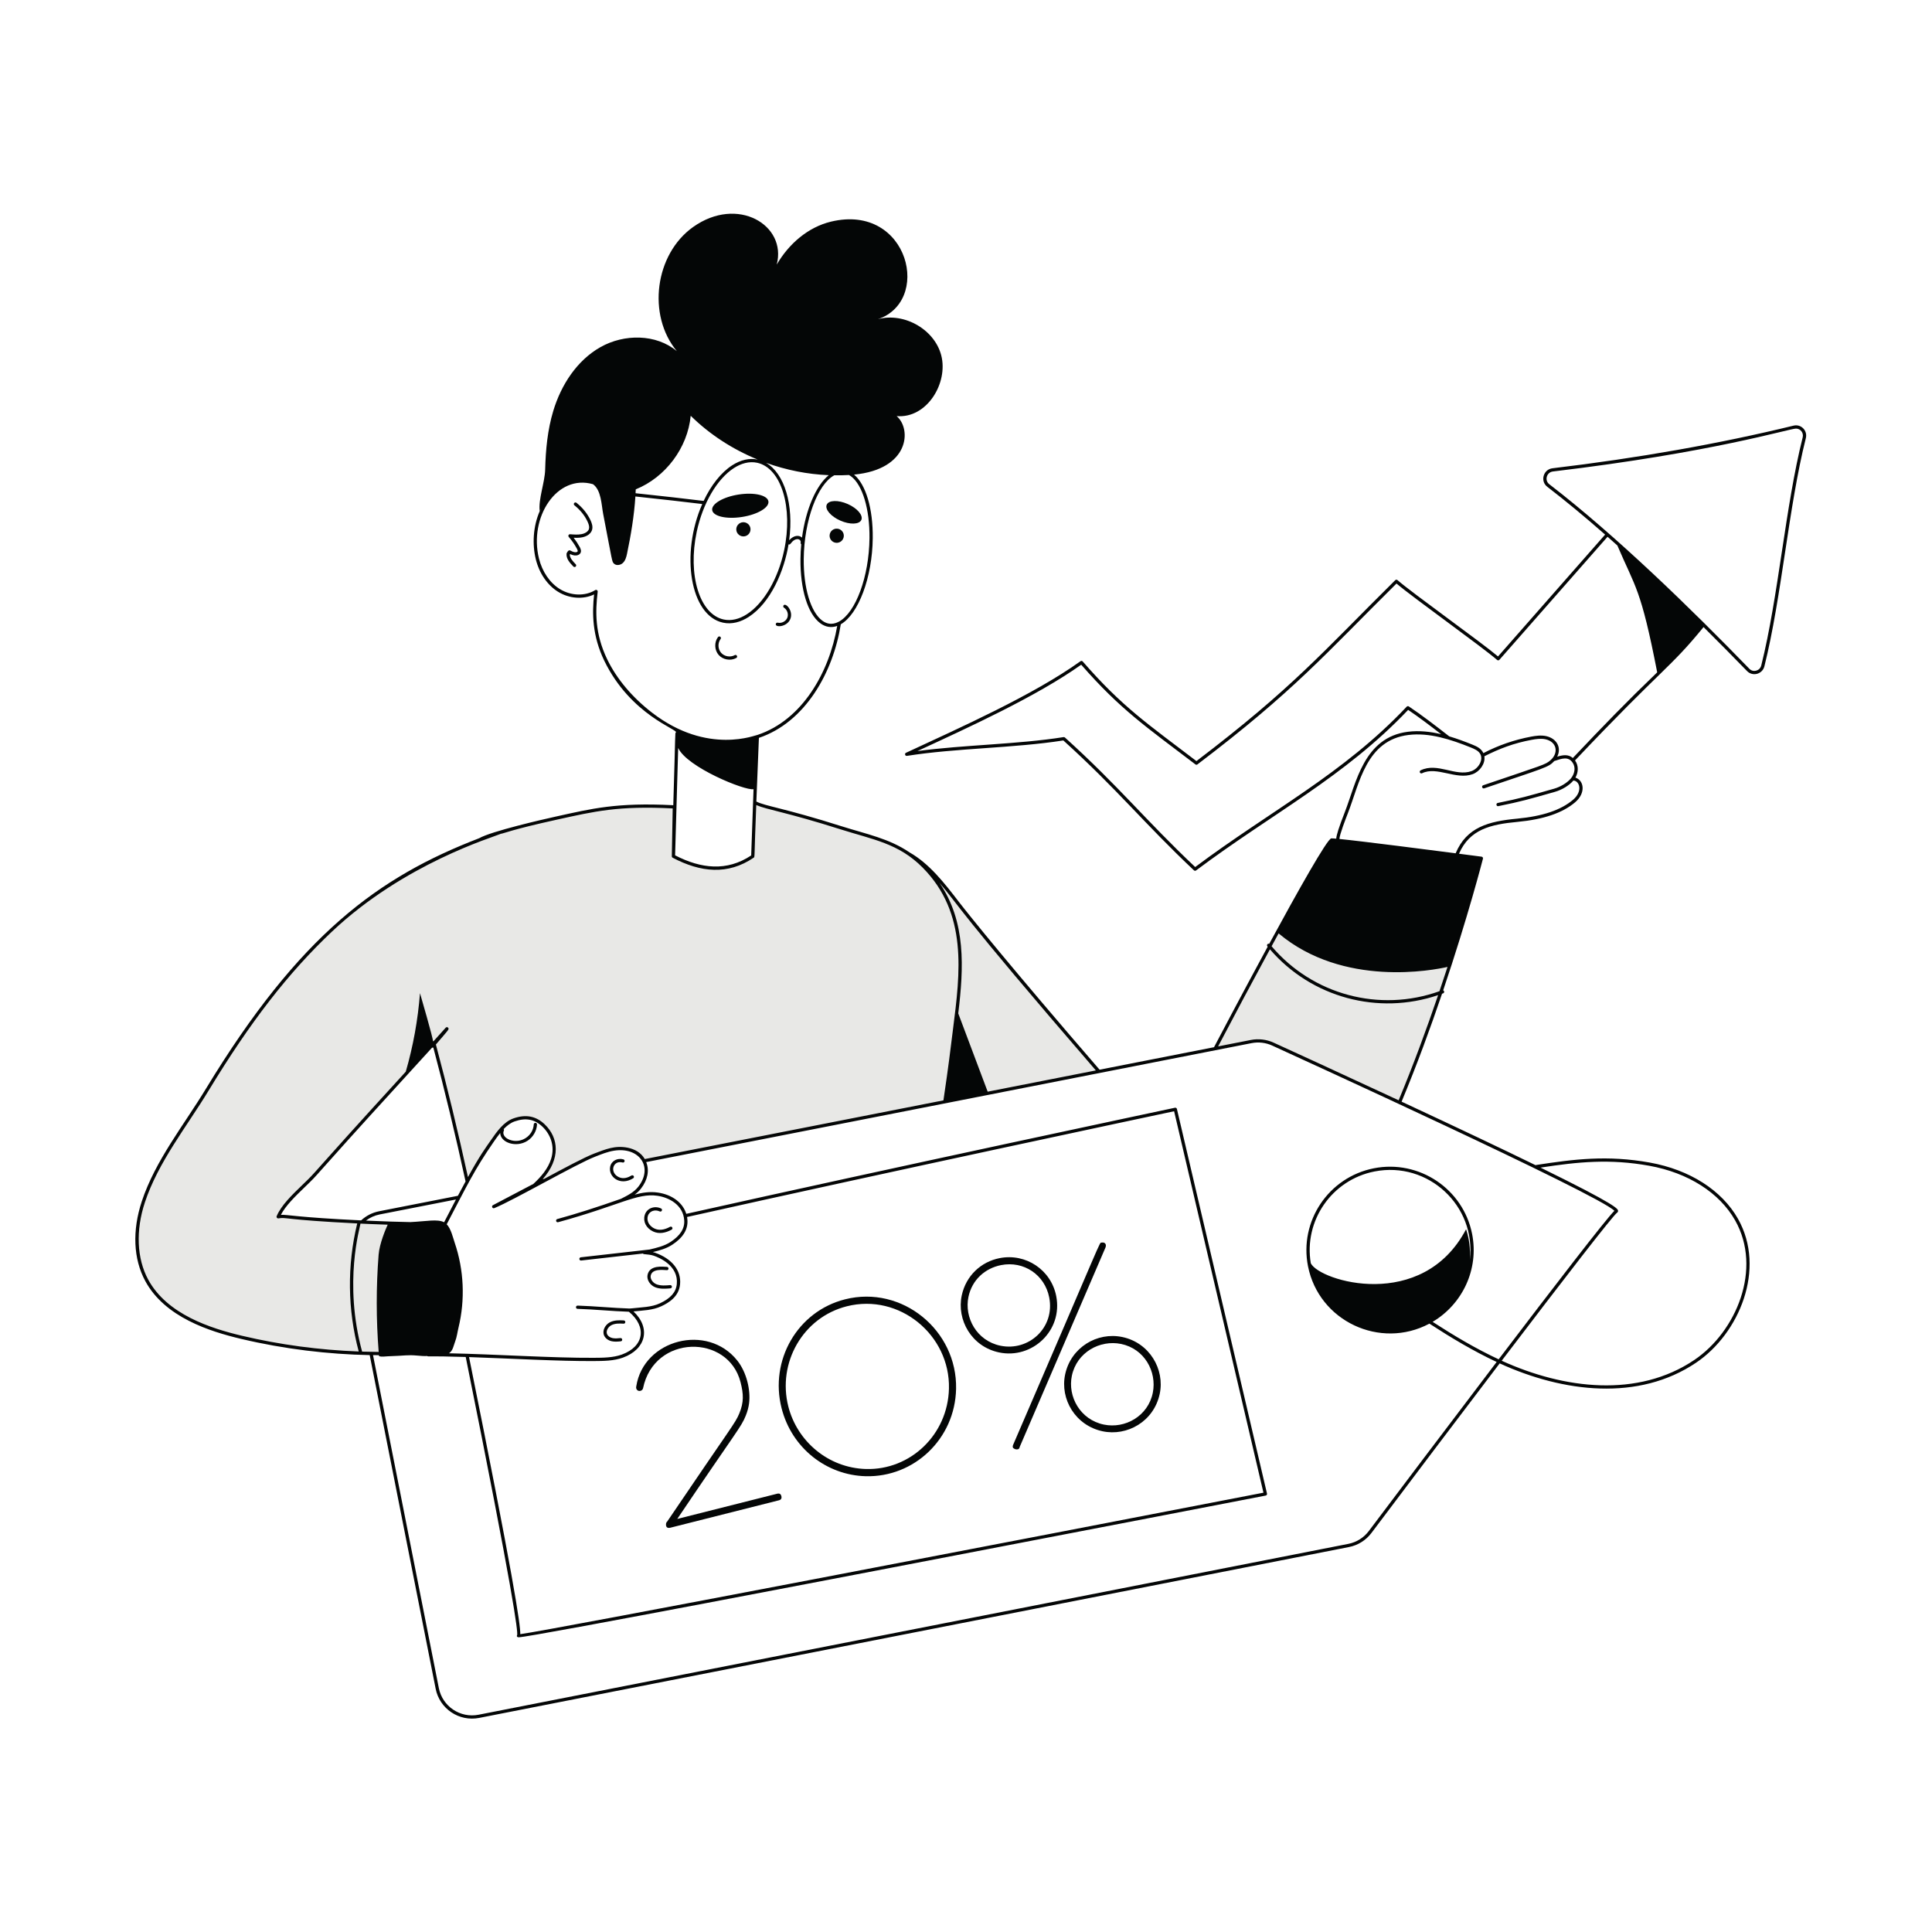 <svg xmlns="http://www.w3.org/2000/svg" width="160" height="160" viewBox="0 0 160 160" fill="none"><path d="M76.764 91.534C95.042 87.944 90.164 88.902 91.014 88.735C86.452 83.667 84.534 81.128 80.392 76.15C78.855 74.303 77.398 71.926 75.257 70.708" fill="#E8E8E6"></path><path d="M122.681 71.079C122.681 71.079 120.06 81.349 115.901 91.302C111.294 89.154 107.146 87.259 105.411 86.466C104.85 86.21 104.227 86.138 103.623 86.256L100.629 86.845C104.491 79.473 109.883 69.59 110.261 69.566C110.851 69.528 122.681 71.079 122.681 71.079Z" fill="#E8E8E6"></path><path d="M35.921 86.35V86.353C36.016 86.636 37.395 91.856 38.699 97.863C39.308 96.741 39.934 95.669 40.52 94.854C41.048 94.12 41.658 93.066 42.578 92.744C43.503 92.421 44.293 92.523 45.01 93.203C45.598 93.763 45.957 94.572 45.892 95.381C45.82 96.335 45.248 97.169 44.56 97.863L45.127 97.752C46.791 96.854 48.444 95.972 49.232 95.669C49.906 95.405 50.586 95.12 51.327 95.12C52.155 95.12 52.98 95.411 53.326 96.139C53.862 96.034 49.087 96.972 78.251 91.24C78.491 89.627 78.717 88.012 78.914 86.391C79.551 81.188 80.589 75.889 76.511 71.76C74.491 69.719 72.34 69.406 69.647 68.552C64.899 67.046 62.903 66.788 62.502 66.455L62.343 70.918C60.301 72.305 58.095 72.136 55.772 70.915C55.89 66.751 55.789 67.338 55.861 66.823C51.183 66.572 49.146 67.075 46.07 67.754C44.588 68.08 41.114 68.878 39.743 69.536" fill="#E8E8E6"></path><path d="M41.455 68.916C36.336 70.657 31.276 73.386 27.373 77.076C23.247 80.977 20.1 85.404 17.163 90.244C15.339 93.25 12.984 96.165 11.871 99.532C11.17 101.65 11.086 104.062 12.15 106.028C13.64 108.78 16.935 110.027 20.019 110.755C23.921 111.678 27.937 112.128 31.95 112.1C32.624 112.096 33.298 112.095 33.971 112.093C34.464 112.091 35.185 112.239 35.652 112.13C36.577 111.914 36.958 110.6 37.112 109.822C37.51 107.807 37.459 105.71 36.979 103.714C36.814 103.024 36.642 101.654 35.906 101.379C35.518 101.235 34.838 101.362 34.426 101.354C31.207 101.291 27.987 101.133 24.773 100.878C24.19 100.832 23.62 100.672 23.038 100.768C23.538 99.544 25.183 98.276 26.081 97.274C33.758 88.715 34.012 88.544 37.012 85.2C36.936 85.361 35.907 86.472 35.832 86.633" fill="#E8E8E6"></path><path d="M68.467 41.796C68.299 42.176 68.803 42.766 69.594 43.115C70.385 43.463 71.163 43.438 71.332 43.058C71.5 42.678 70.995 42.088 70.204 41.74C69.413 41.391 68.635 41.416 68.467 41.796Z" fill="#040606"></path><path d="M61.456 42.812C62.741 42.61 63.718 42.032 63.637 41.519C63.556 41.006 62.448 40.754 61.162 40.956C59.877 41.157 58.9 41.737 58.981 42.249C59.062 42.762 60.17 43.014 61.456 42.812Z" fill="#040606"></path><path d="M61.11 43.463C60.903 43.714 60.939 44.084 61.191 44.29C61.442 44.496 61.813 44.459 62.02 44.209C62.226 43.958 62.19 43.588 61.939 43.383C61.687 43.177 61.316 43.212 61.11 43.463Z" fill="#040606"></path><path d="M68.837 43.994C68.631 44.245 68.667 44.615 68.918 44.821C69.17 45.027 69.541 44.99 69.747 44.74C69.954 44.489 69.918 44.12 69.666 43.914C69.415 43.708 69.044 43.744 68.837 43.994Z" fill="#040606"></path><path d="M47.741 41.639C47.683 41.592 47.598 41.602 47.551 41.66C47.505 41.718 47.514 41.803 47.573 41.849C48.053 42.231 48.431 42.701 48.664 43.21C48.786 43.474 48.82 43.668 48.77 43.819C48.706 44.012 48.478 44.171 48.173 44.233C47.872 44.295 47.538 44.269 47.214 44.244C47.101 44.23 47.02 44.372 47.102 44.466C47.364 44.768 47.589 45.091 47.77 45.427C47.797 45.477 47.868 45.609 47.836 45.67C47.813 45.712 47.717 45.748 47.599 45.732C47.47 45.714 47.341 45.649 47.217 45.586C47.061 45.507 46.923 45.817 46.92 45.846C46.882 46.263 47.166 46.591 47.486 46.918C47.512 46.945 47.547 46.959 47.582 46.959C47.701 46.959 47.762 46.815 47.679 46.731C47.422 46.468 47.192 46.208 47.187 45.927C47.2 45.915 47.212 45.902 47.222 45.889C47.327 45.937 47.44 45.981 47.563 45.998C47.75 46.023 47.981 45.971 48.074 45.795C48.173 45.608 48.062 45.4 48.008 45.3C47.865 45.036 47.697 44.779 47.506 44.533C47.748 44.546 47.992 44.544 48.228 44.496C48.632 44.413 48.93 44.192 49.026 43.903C49.121 43.615 49.005 43.306 48.91 43.098C48.658 42.551 48.254 42.047 47.741 41.639Z" fill="#040606"></path><path d="M60.845 54.257C60.484 54.457 59.99 54.371 59.718 54.061C59.447 53.751 59.428 53.251 59.676 52.921C59.721 52.862 59.709 52.778 59.65 52.733C59.59 52.688 59.506 52.701 59.461 52.76C59.139 53.187 59.163 53.836 59.515 54.238C59.868 54.641 60.51 54.751 60.977 54.491C61.132 54.405 61.002 54.169 60.845 54.257Z" fill="#040606"></path><path d="M65.448 51.271C65.728 50.602 65.059 49.865 64.885 50.144C64.846 50.207 64.865 50.29 64.929 50.329C65.201 50.497 65.322 50.874 65.199 51.168C65.076 51.462 64.722 51.641 64.412 51.568C64.34 51.55 64.266 51.596 64.249 51.668C64.173 51.988 65.169 51.94 65.448 51.271Z" fill="#040606"></path><path d="M92.833 111.298C94.788 111.694 95.819 113.604 95.471 115.339C95.081 117.278 93.171 118.341 91.418 117.978C89.46 117.574 88.403 115.661 88.768 113.929C89.18 111.979 91.098 110.946 92.833 111.298ZM88.212 113.816C87.772 115.866 89.055 118.051 91.311 118.532C93.328 118.962 95.548 117.74 96.041 115.443C96.479 113.398 95.193 111.199 92.948 110.727C90.855 110.287 88.69 111.59 88.212 113.816Z" fill="#040606"></path><path d="M80.204 107.398C80.502 105.986 81.58 105.03 82.906 104.77C84.785 104.401 86.521 105.57 86.891 107.445C87.384 109.942 85.197 111.93 82.854 111.447C80.876 111.037 79.843 109.109 80.204 107.398ZM82.738 112.002C85.472 112.579 88.037 110.196 87.471 107.332C87.043 105.162 84.953 103.768 82.786 104.193C81.243 104.495 79.998 105.647 79.647 107.285C79.218 109.295 80.447 111.519 82.738 112.002Z" fill="#040606"></path><path d="M84.016 119.988C84.102 120.031 84.193 120.043 84.288 120.025C84.376 120.008 84.43 119.941 84.449 119.825L91.545 103.328C91.659 103.074 91.528 102.847 91.219 102.907C91.019 102.946 91.499 102.073 83.892 119.681C83.85 119.834 83.853 119.907 84.016 119.988Z" fill="#040606"></path><path d="M52.295 97.352C52.035 97.511 51.646 97.666 51.267 97.494C50.434 97.117 50.763 96.05 51.557 96.273C51.628 96.293 51.703 96.251 51.723 96.18C51.743 96.108 51.701 96.034 51.63 96.014C51.148 95.879 50.642 96.119 50.533 96.613C50.352 97.439 51.334 98.257 52.437 97.581C52.5 97.542 52.52 97.459 52.481 97.396C52.442 97.332 52.359 97.312 52.295 97.352Z" fill="#040606"></path><path d="M54.086 101.985C54.586 102.221 55.136 102.102 55.62 101.836C55.685 101.799 55.709 101.718 55.673 101.653C55.637 101.588 55.555 101.564 55.489 101.6C55.003 101.868 54.57 101.916 54.201 101.742C53.83 101.566 53.515 101.177 53.652 100.705C53.773 100.284 54.252 100.141 54.632 100.324C54.793 100.4 54.91 100.158 54.749 100.081C54.214 99.826 53.56 100.05 53.392 100.631C53.237 101.171 53.515 101.715 54.086 101.985Z" fill="#040606"></path><path d="M54.297 106.62C54.695 106.762 55.11 106.731 55.522 106.696C55.596 106.689 55.651 106.624 55.644 106.55C55.638 106.476 55.571 106.423 55.498 106.428C55.127 106.46 54.742 106.493 54.389 106.366C54.063 106.249 53.834 105.917 53.89 105.641C54.012 105.038 54.929 105.182 55.225 105.188C55.3 105.201 55.361 105.131 55.362 105.056C55.364 104.983 55.304 104.921 55.23 104.919C54.93 104.914 53.8 104.725 53.626 105.587C53.544 105.994 53.845 106.457 54.297 106.62Z" fill="#040606"></path><path d="M50.674 111.078C50.917 111.129 51.16 111.107 51.407 111.082C51.583 111.064 51.56 110.798 51.38 110.814C51.163 110.836 50.939 110.859 50.73 110.815C50.518 110.77 50.35 110.653 50.28 110.501C50.156 110.232 50.361 109.89 50.623 109.751C50.924 109.591 51.292 109.599 51.642 109.621C51.717 109.63 51.781 109.569 51.785 109.495C51.79 109.42 51.733 109.357 51.659 109.352C51.286 109.329 50.859 109.321 50.496 109.513C50.121 109.713 49.846 110.202 50.035 110.613C50.14 110.842 50.379 111.016 50.674 111.078Z" fill="#040606"></path><path d="M149.291 36.221C147.852 41.933 147.286 49.401 145.86 55.111C145.747 55.563 145.192 55.712 144.879 55.39C140.067 50.426 133.812 44.336 128.304 40.1C127.889 39.782 128.081 39.109 128.604 39.047C141.872 37.469 148.18 35.494 148.739 35.494C149.106 35.494 149.385 35.843 149.291 36.221ZM130.255 62.775C129.872 62.44 129.405 62.529 128.961 62.665C129.351 61.877 128.886 61.15 128.053 60.963C127.622 60.869 127.181 60.935 126.799 61.005C125.413 61.265 124.083 61.725 122.847 62.37C122.665 61.981 122.306 61.814 121.897 61.65C121.284 61.404 120.656 61.17 120.018 60.981C118.936 60.136 117.696 59.184 116.671 58.503C116.617 58.467 116.544 58.475 116.498 58.523C111.244 64.092 105.295 67.085 98.98 71.804C94.862 67.915 92.671 65.127 88.194 61.078C88.163 61.05 88.123 61.038 88.082 61.044C84.278 61.647 79.883 61.678 75.978 62.2C80.187 60.253 85.813 57.694 89.541 55.048C92.82 58.797 94.924 60.194 99.002 63.306C99.05 63.343 99.117 63.343 99.165 63.306C107.184 57.218 109.703 54.217 115.651 48.326C117.052 49.514 122.808 53.618 123.984 54.654C124.046 54.709 124.131 54.691 124.174 54.641C128.34 49.898 129.595 48.472 133.131 44.452C133.671 44.927 133.642 44.906 133.943 45.174C135.451 48.699 135.89 48.726 137.242 55.68C134.666 58.16 132.756 60.132 130.255 62.775ZM130.27 66.237C129.27 67.086 127.757 67.596 125.646 67.797C123.29 68.019 121.462 68.492 120.55 70.666C118.743 70.431 112.756 69.66 110.925 69.48C110.938 69.112 111.448 67.804 111.624 67.351C112.591 64.874 113.133 61.302 116.642 60.867C118.383 60.652 120.162 61.244 121.796 61.899C122.111 62.026 122.385 62.149 122.547 62.377C122.905 62.883 122.449 63.648 121.865 63.86C120.543 64.34 119.039 63.113 117.651 63.796C117.584 63.829 117.557 63.909 117.59 63.976C117.623 64.042 117.704 64.07 117.77 64.037C118.996 63.435 120.583 64.612 121.958 64.113C122.547 63.898 123.022 63.245 122.929 62.631C124.197 61.991 125.351 61.55 126.848 61.269C127.203 61.204 127.613 61.142 127.995 61.225C128.94 61.438 129.098 62.358 128.402 62.961C127.98 63.33 127.876 63.32 122.832 65.032C122.664 65.089 122.75 65.345 122.919 65.286C127.963 63.574 128.246 63.551 128.718 63.026C129.356 62.817 129.875 62.614 130.248 63.175C130.514 63.569 130.395 64.107 130.095 64.467C129.787 64.83 129.24 65.164 128.702 65.317C126.474 65.95 125.969 66.102 124.035 66.498C123.863 66.533 123.912 66.797 124.089 66.761C126.058 66.358 126.572 66.201 128.776 65.576C129.361 65.409 129.959 65.043 130.302 64.64C130.814 64.669 131.102 65.531 130.27 66.237ZM115.83 91.121C111.74 89.215 105.914 86.543 105.455 86.338C104.883 86.081 104.221 86.001 103.597 86.124L100.879 86.658C102.288 83.972 103.789 81.162 105.17 78.618C108.621 82.626 114.137 84.094 119.1 82.41C118.165 85.156 117.065 88.156 115.83 91.121ZM136.587 96.544C139.807 97.125 142.398 98.772 143.695 101.064C145.97 105.083 143.785 110.287 140.317 112.626C135.651 115.774 129.552 115.052 124.363 112.69C129.516 105.916 133.578 100.657 133.922 100.429C133.975 100.395 134.004 100.337 133.999 100.275C133.988 100.122 133.965 99.824 127.58 96.696C130.706 96.216 133.32 95.955 136.587 96.544ZM121.415 101.801C117.8 108.667 109.276 106.1 108.554 104.616C107.964 101.095 110.294 97.711 113.831 97.016C118.275 96.143 122.278 99.87 121.724 104.335C121.779 103.451 121.674 102.57 121.415 101.801ZM113.362 126.791C112.947 127.344 112.344 127.723 111.664 127.856L39.638 142.006C38.119 142.306 36.643 141.322 36.344 139.805L30.892 112.226C31.055 112.228 31.219 112.229 31.382 112.23C31.384 112.253 31.385 112.276 31.387 112.299C31.387 112.303 31.392 112.307 31.395 112.308C31.592 112.388 31.912 112.328 32.117 112.322C33.635 112.273 33.705 112.189 34.551 112.263C34.891 112.294 35.101 112.312 35.377 112.299C35.476 112.371 35.299 112.276 38.569 112.379C42.56 132.167 42.888 135.093 42.831 135.401C42.779 135.479 42.792 135.592 42.968 135.592C43.923 135.592 72.782 130.029 73.926 129.81C89.203 126.879 104.667 123.885 104.822 123.856C104.858 123.849 104.889 123.827 104.909 123.796C104.929 123.766 104.936 123.728 104.927 123.693L97.467 91.839C97.451 91.768 97.38 91.725 97.308 91.738C97.078 91.787 74.158 96.648 56.834 100.525C56.546 99.605 55.674 98.935 54.475 98.762C53.81 98.665 53.177 98.769 52.563 98.934C52.752 98.794 52.927 98.634 53.079 98.44C53.643 97.713 53.793 96.921 53.514 96.239C58.26 95.307 98.633 87.374 103.649 86.388C104.229 86.274 104.818 86.344 105.355 86.588C107.091 87.382 132.317 98.891 133.698 100.271C132.981 100.978 128.689 106.556 124.112 112.573C122.212 111.687 120.402 110.608 118.643 109.469C121.097 108.019 122.496 105.136 121.914 102.191C121.175 98.456 117.525 96.016 113.778 96.752C110.031 97.488 107.584 101.126 108.322 104.862C109.221 109.408 114.292 111.793 118.378 109.618C120.166 110.78 122.008 111.884 123.946 112.792C119.812 118.228 115.479 123.979 113.362 126.791ZM12.269 105.964C11.329 104.227 11.231 101.898 11.999 99.574C13.104 96.232 15.467 93.301 17.279 90.314C20.733 84.622 23.875 80.569 27.466 77.174C33.465 71.502 40.868 69.328 41.475 69.053C41.732 69.022 42.328 68.716 46.099 67.885C49.262 67.187 51.202 66.721 55.71 66.95C55.707 66.977 55.637 70.884 55.637 70.911C55.635 70.963 55.663 71.01 55.709 71.034C58.016 72.247 60.271 72.488 62.418 71.029C62.525 70.956 62.449 71.12 62.629 66.672C63.566 67.072 65.09 67.248 69.605 68.68C72.299 69.535 74.417 69.837 76.414 71.854C80.15 75.636 79.526 80.517 78.923 85.237C78.696 87.015 78.586 88.061 78.131 91.127L53.398 95.988C53.094 95.46 52.569 95.164 51.978 95.047C50.923 94.838 50.126 95.186 49.182 95.543C48.39 95.849 46.723 96.738 45.08 97.624C45.053 97.629 44.916 97.656 44.943 97.651C46.433 95.967 46.286 94.231 45.103 93.106C44.384 92.424 43.543 92.264 42.532 92.617C41.706 92.906 41.144 93.719 40.647 94.437C40.199 95.086 39.761 95.653 38.754 97.482C37.927 93.698 37.034 90.005 36.099 86.502C36.429 86.102 37.064 85.405 37.134 85.257C37.2 85.117 37.014 84.996 36.911 85.11C36.597 85.461 36.261 85.834 35.912 86.219C35.893 86.22 35.875 86.225 35.859 86.234C35.869 85.977 34.852 82.497 34.781 82.247C34.613 84.447 34.218 86.629 33.605 88.751C24.886 98.291 26.51 96.714 25.031 98.141C24.208 98.934 23.275 99.834 22.913 100.718C22.873 100.816 22.958 100.919 23.061 100.901C23.759 100.786 23.406 101.014 29.584 101.319C28.737 104.801 28.781 108.463 29.708 111.924C26.448 111.801 23.207 111.371 20.05 110.625C17.462 110.013 13.839 108.864 12.269 105.964ZM50.286 54.601C49.256 52.463 49.299 50.646 49.498 49.001C49.511 48.889 49.388 48.812 49.293 48.871C48.459 49.388 47.281 49.352 46.359 48.78C45.535 48.27 44.907 47.35 44.636 46.256C43.79 42.845 46.112 39.241 49.109 40.099C49.8 40.598 49.806 41.808 49.951 42.555C50.73 46.587 50.672 46.505 50.844 46.674C51.041 46.868 51.393 46.807 51.591 46.614C51.789 46.421 51.868 46.14 51.925 45.87C52.248 44.33 52.52 42.695 52.62 41.116C54.53 41.315 56.876 41.584 58.157 41.741C56.337 45.878 57.153 50.98 59.876 51.566C60.616 51.727 61.359 51.507 62.001 51.093C63.835 49.91 64.945 47.273 65.304 45.084C65.478 45.147 65.494 44.892 65.791 44.72C65.918 44.646 66.063 44.628 66.169 44.673C66.272 44.717 66.339 44.838 66.309 44.928C66.291 44.983 66.312 45.041 66.356 45.075C66.318 45.471 66.296 45.874 66.292 46.28C66.266 48.794 66.892 50.836 67.927 51.61C68.343 51.921 68.822 52.019 69.334 51.837C68.674 55.687 66.44 59.619 62.75 60.857C62.659 60.835 58.634 62.585 54.014 59.031C52.362 57.758 51.073 56.227 50.286 54.601ZM44.793 42.13C44.765 42.188 44.734 42.244 44.708 42.303C44.72 42.256 44.75 42.197 44.793 42.13ZM57.201 34.434C58.786 35.994 60.69 37.218 62.751 38.06C62.072 37.917 61.341 38.081 60.636 38.535C59.715 39.129 58.888 40.181 58.273 41.484C57.008 41.328 54.591 41.051 52.634 40.847C52.639 40.74 52.647 40.632 52.65 40.526C55.124 39.524 56.947 37.083 57.201 34.434ZM57.701 44.034C58.203 41.683 59.384 39.663 60.782 38.761C61.359 38.389 62.031 38.18 62.703 38.324C64.698 38.754 65.699 42.015 64.935 45.593C64.433 47.945 63.253 49.965 61.854 50.867C61.207 51.284 60.544 51.435 59.933 51.304C57.938 50.874 56.937 47.613 57.701 44.034ZM68.635 39.352C67.583 40.2 66.731 42.196 66.419 44.52C66.183 44.304 65.749 44.301 65.355 44.743C65.751 41.8 64.966 39.204 63.439 38.327C65.107 38.928 66.864 39.28 68.635 39.352ZM72.007 44.56C71.974 47.76 70.866 50.728 69.478 51.48C69.409 51.497 68.8 51.926 68.09 51.395C67.136 50.682 66.537 48.675 66.562 46.282C66.595 43.081 67.704 40.112 69.092 39.361C69.498 39.367 69.904 39.362 70.31 39.338C70.367 39.37 70.424 39.406 70.479 39.447C71.432 40.16 72.032 42.167 72.007 44.56ZM62.405 65.357L62.21 70.845C60.196 72.182 58.066 71.949 55.909 70.835L56.164 61.942C56.881 63.529 61.684 65.495 62.405 65.357ZM90.754 88.648L81.795 90.408C80.983 88.248 80.171 86.088 79.359 83.928C79.812 80.149 80.018 76.341 77.798 73.104C79.454 75.027 79.13 75.186 90.754 88.648ZM36.779 101.222C36.226 100.937 35.352 101.141 33.986 101.209C32.883 101.184 32.065 101.164 30.305 101.085C30.64 100.834 31.027 100.657 31.445 100.575L37.76 99.336C37.337 100.145 37.105 100.598 36.779 101.222ZM35.786 86.758C35.82 86.77 35.855 86.767 35.886 86.754C36.829 90.296 37.727 94.024 38.556 97.843C38.342 98.235 38.128 98.635 37.92 99.031L31.393 100.312C30.832 100.422 30.322 100.684 29.907 101.067C24.568 100.814 23.808 100.576 23.261 100.609C23.655 99.841 24.482 99.044 25.218 98.334C26.696 96.909 25.258 98.284 33.282 89.504C34.124 88.582 34.985 87.641 35.786 86.758ZM29.989 111.935C28.426 106.183 29.829 101.615 29.853 101.333C30.458 101.362 30.911 101.382 32.107 101.423C31.945 101.779 31.427 102.98 31.354 103.923C31.146 106.597 31.15 109.287 31.361 111.961C30.904 111.958 30.446 111.95 29.989 111.935ZM38.845 112.388C42.287 112.503 46.317 112.736 49.167 112.717C49.977 112.711 50.829 112.71 51.597 112.429C53.492 111.736 53.925 109.987 52.462 108.607C53.228 108.525 54.044 108.517 54.769 108.177C55.389 107.887 56.223 107.384 56.319 106.363C56.431 105.212 55.65 104.231 54.23 103.739C54.175 103.72 54.119 103.704 54.064 103.691C54.624 103.557 55.19 103.4 55.681 103.078C56.539 102.515 57.083 101.784 56.899 100.786C73.543 97.061 95.351 92.429 97.235 92.029L104.633 123.618C84.097 127.594 45.735 134.979 43.088 135.334C43.094 134.499 42.541 130.712 38.845 112.388ZM51.421 99.282C49.39 99.996 47.707 100.532 46.151 100.957C45.983 101.004 46.046 101.263 46.223 101.217C51.286 99.831 52.765 98.783 54.436 99.028C55.414 99.169 56.584 99.788 56.665 101.07C56.708 101.742 56.337 102.325 55.533 102.853C55.016 103.192 54.379 103.342 53.768 103.485C53.765 103.485 53.762 103.484 53.759 103.484L48.1 104.124C47.924 104.144 47.951 104.409 48.13 104.391L53.243 103.813C53.264 103.838 53.294 103.855 53.328 103.86C53.636 103.891 53.909 103.913 54.142 103.993C54.627 104.161 56.197 104.826 56.05 106.338C55.987 107.011 55.544 107.517 54.655 107.933C53.949 108.264 53.117 108.259 52.33 108.352C52.266 108.359 52.235 108.352 52.144 108.367C52.143 108.367 52.142 108.367 52.14 108.367C50.721 108.322 49.275 108.17 47.839 108.124C47.652 108.129 47.66 108.388 47.831 108.393C49.222 108.436 50.651 108.585 52.084 108.633C53.583 109.87 53.347 111.503 51.505 112.176C50.777 112.442 49.937 112.443 49.166 112.448C45.848 112.47 40.94 112.15 37.18 112.073C37.513 111.866 37.559 111.441 37.692 111.101C37.835 110.736 37.879 110.328 37.971 109.95C38.533 107.631 38.421 105.162 37.657 102.919C37.515 102.503 37.355 101.768 36.995 101.39C38.685 98.16 39.291 96.871 40.869 94.589C41.043 94.338 41.226 94.075 41.423 93.83C41.446 94.627 42.749 95.079 43.688 94.473C44.142 94.18 44.443 93.666 44.473 93.131C44.477 93.057 44.42 92.994 44.346 92.99C44.273 92.984 44.208 93.042 44.204 93.116C44.149 94.085 43.148 94.734 42.218 94.397C41.735 94.222 41.611 93.869 41.724 93.645C41.748 93.598 41.74 93.544 41.711 93.504C41.98 93.224 42.278 92.991 42.622 92.87C43.54 92.55 44.27 92.687 44.917 93.3C45.593 93.943 45.967 94.913 45.644 95.966C45.393 96.782 44.794 97.473 44.171 98.047L40.823 99.808C40.673 99.888 40.779 100.116 40.937 100.052C42.544 99.396 47.728 96.392 49.28 95.794C49.797 95.591 50.31 95.381 50.849 95.295C52.936 94.96 54.129 96.65 52.866 98.275C52.495 98.748 51.965 99.005 51.421 99.282ZM119.21 82.087C114.25 83.865 108.71 82.383 105.308 78.365C105.504 78.004 105.698 77.648 105.889 77.3C111.256 81.81 118.724 80.339 119.877 80.076C119.666 80.727 119.443 81.398 119.21 82.087ZM148.534 35.25C142.386 36.748 135.67 37.936 128.573 38.78C127.807 38.87 127.532 39.849 128.139 40.313C129.634 41.462 131.245 42.795 132.929 44.273C129.153 48.567 127.918 49.97 124.06 54.364C122.637 53.16 116.913 49.081 115.734 48.043C115.681 47.995 115.6 47.998 115.549 48.048C109.534 54 107.071 56.958 99.084 63.03C95.035 59.944 92.94 58.541 89.664 54.779C89.619 54.727 89.54 54.718 89.484 54.758C85.54 57.585 79.441 60.289 75.03 62.343C74.887 62.409 74.956 62.623 75.108 62.598C79.196 61.95 83.941 61.965 88.061 61.32C92.561 65.396 94.752 68.191 98.878 72.077C98.925 72.122 98.998 72.127 99.052 72.087C105.353 67.363 111.329 64.361 116.616 58.79C117.458 59.356 118.437 60.095 119.349 60.802C118.444 60.587 117.524 60.487 116.609 60.6C112.939 61.055 112.319 64.829 111.373 67.253C110.873 68.534 110.681 69.147 110.661 69.455C110.448 69.436 110.306 69.428 110.252 69.431C109.921 69.453 107.472 73.817 105.112 78.163C104.98 78.114 104.875 78.267 104.961 78.371C104.968 78.381 104.976 78.389 104.984 78.399C102.842 82.347 100.808 86.213 100.54 86.725L91.062 88.587C83.803 80.188 80.337 75.892 79.411 74.691C78.217 73.139 76.982 71.535 75.323 70.591C73.628 69.436 71.748 69.077 69.687 68.424C64.935 66.917 63.405 66.771 62.638 66.381C62.66 65.842 62.56 68.334 62.849 61.107C66.695 59.81 68.997 55.689 69.631 51.7C71.088 50.863 72.243 47.825 72.277 44.562C72.302 42.121 71.71 40.127 70.728 39.305C75.315 38.873 75.521 35.537 74.256 34.459C76.756 34.678 78.55 31.722 77.948 29.422C77.361 27.185 74.678 25.751 72.484 26.502C77.284 25.173 75.313 16.791 68.819 18.355C66.906 18.816 65.32 20.202 64.326 21.91C65.183 18.647 61.084 16.178 57.399 18.801C54.234 21.054 53.575 26.096 56.055 29.082C54.335 27.64 51.685 27.642 49.73 28.746C47.775 29.85 46.471 31.877 45.822 34.021C45.344 35.6 45.19 37.248 45.148 38.89C45.122 39.943 44.57 41.362 44.697 42.33C44.148 43.592 44.065 45.074 44.374 46.321C44.662 47.482 45.334 48.462 46.217 49.008C47.14 49.581 48.305 49.66 49.2 49.228C49.033 50.781 49.037 52.629 50.043 54.718C52.238 59.251 56.232 60.427 55.973 60.658C55.891 60.732 55.954 60.418 55.758 66.684C51.058 66.442 48.993 66.972 46.041 67.622C44.894 67.875 40.698 68.839 39.677 69.42C31.348 72.627 24.809 77.385 17.048 90.175C15.227 93.176 12.862 96.105 11.743 99.49C10.94 101.919 11.042 104.264 12.032 106.092C13.653 109.087 17.349 110.262 19.988 110.886C23.554 111.73 27.184 112.157 30.617 112.224L36.08 139.857C36.407 141.518 38.023 142.598 39.69 142.269L111.716 128.119C112.462 127.973 113.123 127.559 113.578 126.953C117.091 122.284 120.863 117.291 124.196 112.91C129.489 115.331 135.709 116.059 140.468 112.849C144.036 110.443 146.278 105.08 143.93 100.932C142.593 98.57 139.934 96.874 136.635 96.28C133.108 95.644 130.363 95.997 127.222 96.479C127.204 96.482 127.187 96.488 127.172 96.497C124.582 95.233 121.008 93.532 116.074 91.235C117.343 88.189 118.471 85.105 119.424 82.296C119.453 82.286 119.483 82.276 119.512 82.266C119.624 82.223 119.629 82.066 119.518 82.017C121.577 75.915 122.794 71.182 122.812 71.112C122.832 71.034 122.778 70.956 122.699 70.946C122.585 70.931 121.867 70.837 120.828 70.702C121.71 68.674 123.445 68.275 125.672 68.065C127.84 67.859 129.401 67.328 130.445 66.442C131.347 65.677 131.186 64.634 130.47 64.398C130.719 63.959 130.75 63.407 130.436 62.976C137.722 55.276 138.271 55.383 141.081 51.932C142.303 53.144 143.515 54.37 144.685 55.576C145.145 56.05 145.957 55.835 146.121 55.177C147.55 49.458 148.12 41.972 149.552 36.287C149.552 36.287 149.552 36.287 149.552 36.287C149.71 35.657 149.154 35.098 148.534 35.25Z" fill="#040606"></path><path d="M53.253 114.975C54.17 110.492 60.307 110.455 61.329 114.468C61.579 115.449 61.614 116.122 61.224 117.059C60.875 117.896 60.663 118.011 55.242 126.026C55.196 126.058 55.169 126.109 55.16 126.18C55.126 126.448 55.247 126.587 55.518 126.518L64.505 124.249C64.687 124.203 64.755 124.087 64.708 123.901C64.663 123.723 64.548 123.656 64.365 123.702L56.088 125.792C61.041 118.444 61.373 118.206 61.762 117.235C61.901 116.886 61.992 116.55 62.034 116.226C62.175 115.133 61.838 113.661 61.066 112.684C58.593 109.555 53.306 110.924 52.695 114.799C52.677 114.859 52.675 114.917 52.69 114.975C52.77 115.293 53.19 115.24 53.253 114.975Z" fill="#040606"></path><path d="M70.129 108.181C74.486 107.08 78.693 110.562 78.588 114.993C78.498 118.831 75.377 121.76 71.718 121.657C68.578 121.569 66.016 119.35 65.286 116.483C64.364 112.862 66.491 109.099 70.129 108.181ZM71.699 122.254C75.685 122.357 79.09 119.182 79.179 115.018C79.28 110.17 74.708 106.411 69.982 107.605C66.04 108.6 63.716 112.651 64.728 116.624C65.569 119.927 68.45 122.171 71.699 122.254Z" fill="#040606"></path></svg>